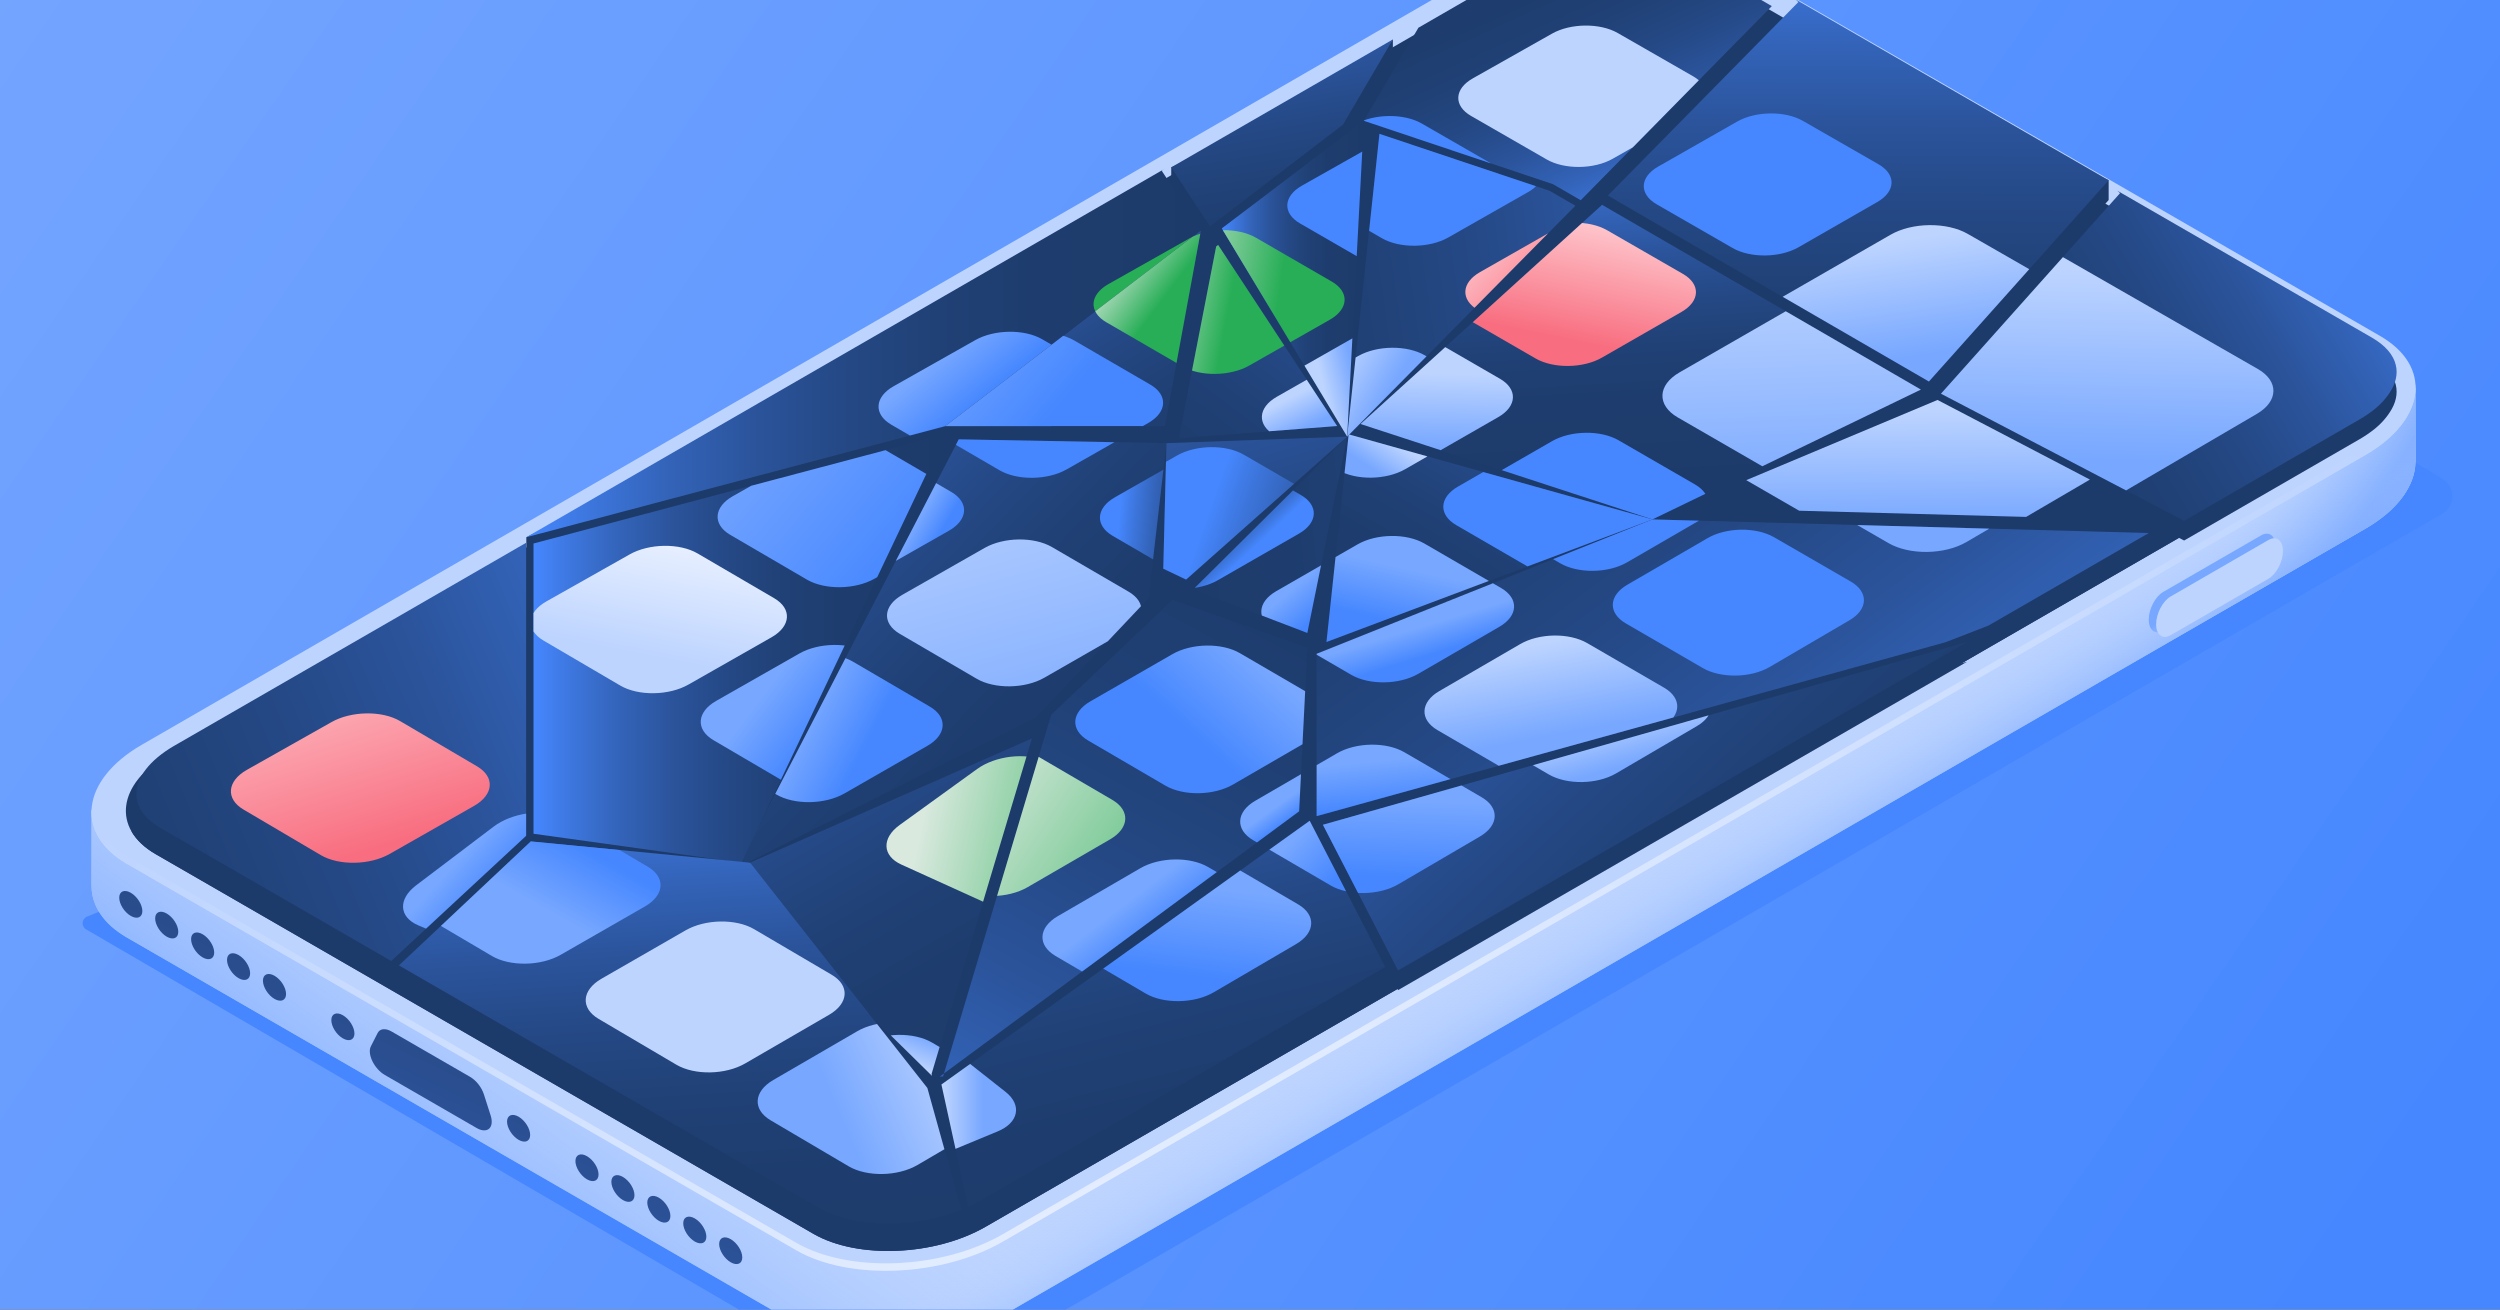<svg enable-background="new 0 0 945 495" viewBox="0 0 945 495" xmlns="http://www.w3.org/2000/svg" xmlns:xlink="http://www.w3.org/1999/xlink"><rect x="0" y="0" width="945" height="495" fill="#333333" stroke="none"/><defs><path id="SVGID_00000123400421235479760910000005098223971999339942_" d="M-.43 0H945.43V495H-.43Z"/><clipPath id="SVGID_00000159448830287443601350000008636804648906262158_"><use xlink:href="#SVGID_00000123400421235479760910000005098223971999339942_"/></clipPath><linearGradient id="lg1"><stop offset="0" stop-color="#77a7ff"/><stop offset="1" stop-color="#4687ff"/></linearGradient><linearGradient id="SVGID_00000120528938998111075150000016701862234214422442_" gradientUnits="userSpaceOnUse" x1="-27.433" x2="861.077" xlink:href="#lg1" y1="-101.16" y2="510.865"/><linearGradient id="SVGID_00000171712543198586414130000011150565854118652839_" gradientUnits="userSpaceOnUse" x1="479.097" x2="479.097" xlink:href="#lg1" y1="662.026" y2="609.834"/><linearGradient id="lg2"><stop offset="0" stop-color="#77a7ff"/><stop offset="1" stop-color="#bdd4ff"/></linearGradient><linearGradient id="SVGID_00000096756457021269733610000002749382329321041035_" gradientUnits="userSpaceOnUse" x1="357.508" x2="362.352" xlink:href="#lg2" y1="614.001" y2="598.5"/><linearGradient id="lg3"><stop offset="0" stop-color="#77a7ff"/><stop offset="1" stop-color="#bdd4ff" stop-opacity="0"/></linearGradient><linearGradient id="SVGID_00000118379959841306063610000008047366008405576381_" gradientUnits="userSpaceOnUse" x1="259.312" x2="336.814" xlink:href="#lg3" y1="544.017" y2="435.513"/><linearGradient id="SVGID_00000052808200147890597920000001172632097269638295_" gradientUnits="userSpaceOnUse" x1="739.425" x2="704.118" xlink:href="#lg3" y1="424.169" y2="400.487"/><linearGradient id="SVGID_00000027577770072108500320000010061330707444419764_" gradientUnits="userSpaceOnUse" x1="574.611" x2="548.777" xlink:href="#lg3" y1="409.536" y2="366.91"/><linearGradient id="SVGID_00000087387221470483781160000009761846503629933192_" gradientUnits="userSpaceOnUse" x1="464.536" x2="526.964" xlink:href="#lg3" y1="589.32" y2="501.922"/><linearGradient id="SVGID_00000133517461071925856410000004069737999681842828_" gradientUnits="userSpaceOnUse" x1="938.498" x2="936.345" xlink:href="#lg2" y1="226.76" y2="226.76"/><radialGradient id="SVGID_00000181065251395713985670000006595025933372362626_" cx="541.08" cy="686.322" gradientUnits="userSpaceOnUse" r="628.984"><stop offset="0" stop-color="#ffffff"/><stop offset="1" stop-color="#bdd4ff"/></radialGradient><linearGradient id="lg4"><stop offset="0" stop-color="#4687ff"/><stop offset=".099" stop-color="#3c75db"/><stop offset=".213" stop-color="#3363b8"/><stop offset=".335" stop-color="#2b549c"/><stop offset=".465" stop-color="#254986"/><stop offset=".607" stop-color="#204176"/><stop offset=".77" stop-color="#1e3c6d"/><stop offset="1" stop-color="#1d3b6a"/></linearGradient><linearGradient id="SVGID_00000147187254316723630440000012183054706256596883_" gradientUnits="userSpaceOnUse" x1="332.696" x2="335.441" xlink:href="#lg4" y1="44.127" y2="47.679"/><linearGradient id="SVGID_00000045595213656885719950000010973181364881060265_" gradientUnits="userSpaceOnUse" x1="375.988" x2="377.279" xlink:href="#lg4" y1="75.735" y2="77.834"/><linearGradient id="SVGID_00000127040109652348729770000014911008285017548980_" gradientUnits="userSpaceOnUse" x1="836.988" x2="842.558" xlink:href="#lg2" y1="221.623" y2="230.343"/><linearGradient id="SVGID_00000074404326657855487320000016993905467373919895_" gradientUnits="userSpaceOnUse" x1="844.369" x2="843.642" xlink:href="#lg2" y1="234.681" y2="232.986"/><linearGradient id="SVGID_00000058581905900607019560000012442334095459592349_" gradientUnits="userSpaceOnUse" x1="332.768" x2="341.38" xlink:href="#lg4" y1="280.557" y2="285.508"/><linearGradient id="SVGID_00000132064194280665112000000017686244856187586701_" gradientUnits="userSpaceOnUse" x1="344.516" x2="347.314" xlink:href="#lg4" y1="240.043" y2="242.841"/><linearGradient id="SVGID_00000160881540663774767750000005540367769945115811_" gradientUnits="userSpaceOnUse" x1="620.182" x2="620.182" xlink:href="#lg4" y1="106.019" y2="111.832"/><linearGradient id="SVGID_00000145060389432479188600000003474729332675060357_" gradientUnits="userSpaceOnUse" x1="388.373" x2="391.28" xlink:href="#lg4" y1="100.931" y2="106.098"/><linearGradient id="SVGID_00000097492058950924484530000017542898770612545194_" gradientUnits="userSpaceOnUse" x1="560.035" x2="560.143" xlink:href="#lg4" y1="182.438" y2="184.053"/><linearGradient id="SVGID_00000137100903920351660040000009827064253216692406_" gradientUnits="userSpaceOnUse" x1="480.148" x2="480.148" xlink:href="#lg4" y1="-28.857" y2="-22.829"/><linearGradient id="SVGID_00000022549508168600183670000011419587038328260780_" gradientUnits="userSpaceOnUse" x1="316.619" x2="326.953" xlink:href="#lg4" y1="316.286" y2="322.745"/><linearGradient id="SVGID_00000088097333408353359840000010339792891623681935_" gradientUnits="userSpaceOnUse" x1="702.433" x2="702.433" xlink:href="#lg4" y1="20.766" y2="28.516"/><linearGradient id="SVGID_00000092424945517593490140000004254679236936685471_" gradientUnits="userSpaceOnUse" x1="488.692" x2="488.692" xlink:href="#lg4" y1="-28.857" y2="-22.829"/><linearGradient id="SVGID_00000181776318781101047450000012300702852075299239_" gradientUnits="userSpaceOnUse" x1="474.478" x2="474.478" xlink:href="#lg4" y1="-28.857" y2="-22.829"/><linearGradient id="SVGID_00000165942133147363732420000003503757921552745394_" gradientUnits="userSpaceOnUse" x1="475.52" x2="475.52" xlink:href="#lg4" y1="-28.857" y2="-22.829"/><linearGradient id="SVGID_00000168116915041620300220000010325212629333877412_" gradientUnits="userSpaceOnUse" x1="208.74" x2="215.63" xlink:href="#lg4" y1="194.096" y2="199.263"/><linearGradient id="SVGID_00000000915880094193626230000010219469292535611541_" gradientUnits="userSpaceOnUse" x1="411.935" x2="414.518" xlink:href="#lg4" y1="332.446" y2="338.905"/><linearGradient id="SVGID_00000067945755118695192220000013564306657294502563_" gradientUnits="userSpaceOnUse" x1="616.709" x2="617.139" xlink:href="#lg4" y1="228.795" y2="233.531"/><linearGradient id="SVGID_00000083797983680311377440000002317288816927616139_" gradientUnits="userSpaceOnUse" x1="819.803" x2="819.803" xlink:href="#lg4" y1="73.619" y2="81.8"/><linearGradient id="SVGID_00000158020791685376647040000009745114466371248034_" gradientUnits="userSpaceOnUse" x1="321.5" x2="313.75" xlink:href="#lg4" y1="323.574" y2="334.554"/><linearGradient id="SVGID_00000027604207389831214130000003283378280818377369_" gradientUnits="userSpaceOnUse" x1="654.955" x2="654.955" xlink:href="#lg4" y1="160.594" y2="167.914"/><linearGradient id="SVGID_00000041285369270408760810000005449176156334481815_" gradientUnits="userSpaceOnUse" x1="466.112" x2="466.758" xlink:href="#lg4" y1="19.511" y2="20.372"/><linearGradient id="SVGID_00000112605100022292496460000007057233496172102814_" gradientUnits="userSpaceOnUse" x1="572.721" x2="577.888" xlink:href="#lg4" y1="-9.616" y2="1.041"/><linearGradient id="SVGID_00000177447283433743026380000013451052079020517783_" gradientUnits="userSpaceOnUse" x1="727.616" x2="727.616" xlink:href="#lg4" y1="145.578" y2="149.938"/><linearGradient id="SVGID_00000145768257527820380540000018031335575442863028_" gradientUnits="userSpaceOnUse" x1="233.033" x2="214.949" xlink:href="#lg4" y1="269.658" y2="276.332"/><linearGradient id="SVGID_00000050626101165667452850000010786226149965917323_" gradientUnits="userSpaceOnUse" x1="310.928" x2="313.296" xlink:href="#lg4" y1="122.008" y2="126.098"/><linearGradient id="SVGID_00000050623748419994419090000009614470502975427987_" gradientUnits="userSpaceOnUse" x1="504.056" x2="505.025" xlink:href="#lg4" y1="76.842" y2="77.811"/><linearGradient id="SVGID_00000146491970181172104550000012295936888177290634_" gradientUnits="userSpaceOnUse" x1="332.427" x2="522.955" xlink:href="#lg4" y1="496.113" y2="142.183"/><linearGradient id="SVGID_00000160185883170158068870000005512834212132333752_" gradientUnits="userSpaceOnUse" x1="256.791" x2="421.485" xlink:href="#lg4" y1="148.074" y2="307.601"/><linearGradient id="SVGID_00000085929087242695029740000008002795197529769600_" gradientUnits="userSpaceOnUse" x1="614.141" x2="621.891" xlink:href="#lg4" y1="51.815" y2="182.601"/><linearGradient id="SVGID_00000112612126700727497130000010110988526391498164_" gradientUnits="userSpaceOnUse" x1="367.139" x2="460.789" xlink:href="#lg4" y1="61.087" y2="214.478"/><linearGradient id="SVGID_00000173857739987042342520000000086064822490869144_" gradientUnits="userSpaceOnUse" x1="602.958" x2="524.809" xlink:href="#lg4" y1="118.799" y2="253.137"/><linearGradient id="SVGID_00000058547508813785530550000012122935052192013187_" gradientUnits="userSpaceOnUse" x1="644.847" x2="434.943" xlink:href="#lg4" y1="188.5" y2="208.521"/><linearGradient id="SVGID_00000117642318421706118120000015422094379748722076_" gradientUnits="userSpaceOnUse" x1="278.382" x2="393.344" xlink:href="#lg4" y1="211.746" y2="410.024"/><linearGradient id="SVGID_00000060716742430017104870000011890724295588492680_" gradientUnits="userSpaceOnUse" x1="702.859" x2="701.89" xlink:href="#lg4" y1="-33.205" y2="204.147"/><linearGradient id="SVGID_00000013899294782447311960000007455759980851408049_" gradientUnits="userSpaceOnUse" x1="461.844" x2="515.54" xlink:href="#lg4" y1="105.355" y2="105.355"/><linearGradient id="SVGID_00000068668012252406491760000018226307059415002546_" gradientUnits="userSpaceOnUse" x1="442.705" x2="513.104" xlink:href="#lg4" y1="79.242" y2="324.668"/><linearGradient id="SVGID_00000113351538228577641100000001528366301772094086_" gradientUnits="userSpaceOnUse" x1="535.732" x2="419.908" xlink:href="#lg4" y1="56.556" y2="210.27"/><linearGradient id="SVGID_00000049212991355181954060000001674349153083154829_" gradientUnits="userSpaceOnUse" x1="201.672" x2="357.267" xlink:href="#lg4" y1="245.132" y2="245.132"/><linearGradient id="SVGID_00000160192993064001656820000014919170381764543396_" gradientUnits="userSpaceOnUse" x1="403.643" x2="459.832" xlink:href="#lg4" y1="249.111" y2="469.995"/><linearGradient id="SVGID_00000052790689893901116800000015237275071981463168_" gradientUnits="userSpaceOnUse" x1="517.173" x2="723.847" xlink:href="#lg4" y1="176.638" y2="399.459"/><linearGradient id="SVGID_00000126294843048046128720000000661998613401339802_" gradientUnits="userSpaceOnUse" x1="915.577" x2="718.913" xlink:href="#lg4" y1="73.931" y2="191.154"/><linearGradient id="SVGID_00000052816611053147949250000013401836098513040796_" gradientUnits="userSpaceOnUse" x1="249.159" x2="262.722" xlink:href="#lg4" y1="288.961" y2="498.219"/><linearGradient id="SVGID_00000123414932611900251270000008260970781163106488_" gradientUnits="userSpaceOnUse" x1="741.935" x2="502.967" xlink:href="#lg4" y1="372.296" y2="50.013"/><linearGradient id="SVGID_00000083782414492695329080000015287453743044738489_" gradientUnits="userSpaceOnUse" x1="473.471" x2="500.167" xlink:href="#lg4" y1="-27.288" y2="131.593"/><linearGradient id="SVGID_00000158730620776697905800000006857099669501102758_" gradientUnits="userSpaceOnUse" x1="621.196" x2="566.944" xlink:href="#lg4" y1="86.714" y2="-32.447"/><linearGradient id="SVGID_00000155115198717038936210000017588373687293845415_" gradientUnits="userSpaceOnUse" x1="304.642" x2="-83.842" xlink:href="#lg4" y1="229.534" y2="391.322"/><linearGradient id="SVGID_00000043438740298445251630000008507088420964967607_" gradientUnits="userSpaceOnUse" x1="198.955" x2="453.94" xlink:href="#lg4" y1="133.42" y2="133.42"/><linearGradient id="SVGID_00000157987229488189872580000007730526040141068463_" gradientUnits="userSpaceOnUse" x1="704.044" x2="390.588" xlink:href="#lg4" y1="80.601" y2="125.811"/><clipPath id="SVGID_00000057854545910813206040000012281700174395336629_"><use xlink:href="#SVGID_00000060020253358381099290000002457416194494184320_"/></clipPath><linearGradient id="lg5"><stop offset="0" stop-color="#4687ff"/><stop offset=".999" stop-color="#77a7ff"/></linearGradient><linearGradient id="SVGID_00000070095993612242940810000017702397060536790690_" gradientUnits="userSpaceOnUse" x1="194.357" x2="180.364" xlink:href="#lg5" y1="330.049" y2="317.347"/><linearGradient id="lg6"><stop offset="0" stop-color="#f86e80"/><stop offset=".999" stop-color="#ffd4d8"/></linearGradient><linearGradient id="SVGID_00000114042179333487521490000003387752537499933622_" gradientUnits="userSpaceOnUse" x1="143.163" x2="114.745" xlink:href="#lg6" y1="320.199" y2="228.918"/><clipPath id="SVGID_00000183225441535999075670000015550768487104695200_"><use xlink:href="#SVGID_00000073697518678787008140000007319348602592796047_"/></clipPath><linearGradient id="SVGID_00000016786412615986263610000002569954969707073944_" gradientUnits="userSpaceOnUse" x1="317.812" x2="363.991" xlink:href="#lg2" y1="422.613" y2="402.915"/><linearGradient id="lg7"><stop offset="0" stop-color="#bdd4ff"/><stop offset="1" stop-color="#e7efff"/></linearGradient><linearGradient id="SVGID_00000183209223108330427030000008961691359947647404_" gradientTransform="matrix(-1 0 0 1 3170.173 0)" gradientUnits="userSpaceOnUse" x1="3151.369" x2="3324.201" xlink:href="#lg7" y1="128.721" y2="-41.744"/><linearGradient id="SVGID_00000058576754255803635480000008071996714403769485_" gradientUnits="userSpaceOnUse" x1="212.044" x2="198.697" xlink:href="#lg5" y1="315.653" y2="339.55"/><clipPath id="SVGID_00000076597543939921347180000010233028458146001837_"><use xlink:href="#SVGID_00000119821847857154197920000008362923772477044904_"/></clipPath><linearGradient id="SVGID_00000170977537654826007210000015238624967698197891_" gradientUnits="userSpaceOnUse" x1="522.477" x2="507.299" xlink:href="#lg5" y1="315.193" y2="299.692"/><linearGradient id="SVGID_00000100347554929524381110000013441538308700060856_" gradientUnits="userSpaceOnUse" x1="444.95" x2="449.148" xlink:href="#lg5" y1="368.21" y2="334.625"/><linearGradient id="SVGID_00000144332072655175353390000017437640133031198881_" gradientUnits="userSpaceOnUse" x1="371.65" x2="356.364" xlink:href="#lg2" y1="415.123" y2="415.123"/><clipPath id="SVGID_00000129892724914781702360000017283848035786216586_"><use xlink:href="#SVGID_00000015351754720518024400000011448477286944692410_"/></clipPath><linearGradient id="lg8"><stop offset="0" stop-color="#27ae56"/><stop offset=".999" stop-color="#d9e9de"/></linearGradient><linearGradient id="SVGID_00000164482134913402561090000010848232406038122374_" gradientUnits="userSpaceOnUse" x1="434.281" x2="349.027" xlink:href="#lg8" y1="325.312" y2="306.798"/><linearGradient id="SVGID_00000096060053196504026220000006795367745705337000_" gradientUnits="userSpaceOnUse" x1="348.515" x2="344.101" xlink:href="#lg2" y1="390.834" y2="402.675"/><clipPath id="SVGID_00000024720269720806066020000007558183050288072869_"><use xlink:href="#SVGID_00000181768442394124675730000001933475962002708352_"/></clipPath><linearGradient id="SVGID_00000155108659690890968620000003017304915909778338_" gradientUnits="userSpaceOnUse" x1="507.076" x2="502.878" xlink:href="#lg5" y1="295.899" y2="290.087"/><linearGradient id="SVGID_00000026137308817814271560000000988324551781162141_" gradientUnits="userSpaceOnUse" x1="440.965" x2="430.631" xlink:href="#lg5" y1="351.127" y2="337.565"/><linearGradient id="SVGID_00000102528400829426572440000001168616319732828314_" gradientUnits="userSpaceOnUse" x1="450.042" x2="475.015" xlink:href="#lg5" y1="276.867" y2="249.311"/><linearGradient id="SVGID_00000111908244804149266670000011620232639449427865_" gradientUnits="userSpaceOnUse" x1="462.81" x2="361.087" xlink:href="#lg8" y1="367.773" y2="299.958"/><clipPath id="SVGID_00000021798478806625755500000011179296255604267179_"><use xlink:href="#SVGID_00000139276604415017749040000005061609403510164901_"/></clipPath><linearGradient id="SVGID_00000085960101266752212860000012672765922306779806_" gradientUnits="userSpaceOnUse" x1="343.131" x2="278.384" xlink:href="#lg5" y1="214.409" y2="159.672"/><linearGradient id="SVGID_00000003067570924579928650000016878933885759227025_" gradientUnits="userSpaceOnUse" x1="314.086" x2="293.203" xlink:href="#lg5" y1="272.331" y2="256.4"/><linearGradient id="SVGID_00000005233448957348393570000015651724155422037896_" gradientUnits="userSpaceOnUse" x1="246.312" x2="254.493" xlink:href="#lg7" y1="248.416" y2="205.79"/><clipPath id="SVGID_00000036242074707818670220000002979879603694029237_"><use xlink:href="#SVGID_00000175321109348898937660000013409262801044453801_"/></clipPath><linearGradient id="SVGID_00000163754426268106447870000000950371320929335432_" gradientUnits="userSpaceOnUse" x1="423.396" x2="484.429" xlink:href="#lg4" y1="191.15" y2="196.64"/><linearGradient id="SVGID_00000174583302825481512990000014961027706138315187_" gradientTransform="matrix(-1 0 0 1 3170.173 0)" gradientUnits="userSpaceOnUse" x1="2979.615" x2="3152.447" xlink:href="#lg5" y1="-45.419" y2="-215.884"/><linearGradient id="SVGID_00000174575879636803170950000015911136490780028821_" gradientUnits="userSpaceOnUse" x1="401.442" x2="364.628" xlink:href="#lg2" y1="296.913" y2="163.866"/><linearGradient id="SVGID_00000064351159417333632090000000159928802112662661_" gradientUnits="userSpaceOnUse" x1="325.909" x2="304.596" xlink:href="#lg5" y1="284.469" y2="273.49"/><linearGradient id="SVGID_00000103967295415451624110000004028553327055641516_" gradientUnits="userSpaceOnUse" x1="348.91" x2="340.353" xlink:href="#lg5" y1="212.923" y2="207.918"/><clipPath id="SVGID_00000040546003633875920040000008027055452760247940_"><use xlink:href="#SVGID_00000045615894355170090300000006125825188749695670_"/></clipPath><linearGradient id="SVGID_00000101101697905192038550000001436057410350907776_" gradientTransform="matrix(-1 0 0 1 3170.173 0)" gradientUnits="userSpaceOnUse" x1="2926.12" x2="3098.953" xlink:href="#lg8" y1="-99.656" y2="-270.121"/><linearGradient id="SVGID_00000065046837688708602210000004035938639616394624_" gradientUnits="userSpaceOnUse" x1="375.431" x2="361.222" xlink:href="#lg5" y1="147.383" y2="130.16"/><clipPath id="SVGID_00000165922349861642638200000013274920349034488753_"><use xlink:href="#SVGID_00000173139696315373995530000000658988002334566573_"/></clipPath><linearGradient id="SVGID_00000051383386324799577340000016549965225085706901_" gradientUnits="userSpaceOnUse" x1="446.931" x2="425.779" xlink:href="#lg8" y1="103.747" y2="87.924"/><linearGradient id="SVGID_00000165935059505385652030000017175497402474898622_" gradientUnits="userSpaceOnUse" x1="396.894" x2="355.236" xlink:href="#lg5" y1="157.423" y2="121.901"/><clipPath id="SVGID_00000011019420297715744130000009243668909745027754_"><use xlink:href="#SVGID_00000134221839946782286210000002464950236697828480_"/></clipPath><linearGradient id="SVGID_00000164493848298973007420000017512298417124474503_" gradientUnits="userSpaceOnUse" x1="520.107" x2="514.132" xlink:href="#lg2" y1="148.34" y2="136.714"/><linearGradient id="SVGID_00000006684206240712143430000006844602203603380376_" gradientUnits="userSpaceOnUse" x1="464.926" x2="431.18" xlink:href="#lg8" y1="114.933" y2="108.636"/><clipPath id="SVGID_00000173846446217276995050000017041896537736058537_"><use xlink:href="#SVGID_00000157989256173677461470000016031511336837199536_"/></clipPath><linearGradient id="SVGID_00000000186446275766604380000001227252197577903752_" gradientUnits="userSpaceOnUse" x1="514.9" x2="502.844" xlink:href="#lg2" y1="153.401" y2="156.415"/><linearGradient id="SVGID_00000183214377884999574950000002976495506046784445_" gradientTransform="matrix(-1 0 0 1 3170.173 0)" gradientUnits="userSpaceOnUse" x1="2868.78" x2="3041.612" xlink:href="#lg4" y1="-152.258" y2="-322.723"/><linearGradient id="SVGID_00000119825350150154673120000003083885807077884328_" gradientUnits="userSpaceOnUse" x1="482.778" x2="436.922" xlink:href="#lg8" y1="117.569" y2="110.465"/><clipPath id="SVGID_00000145746366290744616790000004455122834257427087_"><use xlink:href="#SVGID_00000137094542460477144710000006196217481976822428_"/></clipPath><linearGradient id="SVGID_00000023974983481305649920000013568010578163013022_" gradientTransform="matrix(-1 0 0 1 3170.173 0)" gradientUnits="userSpaceOnUse" x1="2819.553" x2="2992.386" xlink:href="#lg7" y1="-207.703" y2="-378.168"/><linearGradient id="SVGID_00000009549870354265032670000003403542434784790717_" gradientTransform="matrix(-1 0 0 1 3170.173 0)" gradientUnits="userSpaceOnUse" x1="2878.79" x2="3051.623" xlink:href="#lg4" y1="-158.394" y2="-328.859"/><clipPath id="SVGID_00000111164871380494560390000015985307546708495788_"><use xlink:href="#SVGID_00000062170560914526260910000003672313240008603579_"/></clipPath><linearGradient id="SVGID_00000009552342110964332270000009348110461761185425_" gradientUnits="userSpaceOnUse" x1="724.915" x2="718.456" xlink:href="#lg2" y1="134.56" y2="90.642"/><linearGradient id="SVGID_00000093157783299249825180000013051859706056524725_" gradientTransform="matrix(-1 0 0 1 3170.173 0)" gradientUnits="userSpaceOnUse" x1="2799.653" x2="2972.485" xlink:href="#lg4" y1="-223.909" y2="-394.374"/><clipPath id="SVGID_00000121983948473497405970000001423932921310723200_"><use xlink:href="#SVGID_00000098187693519176999810000006092550100771965097_"/></clipPath><linearGradient id="SVGID_00000019645534584385544120000006173251574178082219_" gradientUnits="userSpaceOnUse" x1="747.191" x2="748.913" xlink:href="#lg2" y1="172.975" y2="100.639"/><clipPath id="SVGID_00000047043037013852754070000009446721082424628618_"><use xlink:href="#SVGID_00000048493055301931884530000016581539617546948780_"/></clipPath><linearGradient id="SVGID_00000083063442091713743740000012201852534102982581_" gradientUnits="userSpaceOnUse" x1="727.569" x2="727.138" xlink:href="#lg2" y1="199.457" y2="154.678"/><clipPath id="SVGID_00000120523038392139878880000001560063618102087558_"><use xlink:href="#SVGID_00000116223809205534938300000017541856890885240230_"/></clipPath><linearGradient id="SVGID_00000119100802241232649320000004021309368901598886_" gradientTransform="matrix(-1 0 0 1 3170.173 0)" gradientUnits="userSpaceOnUse" x1="2809.36" x2="2982.192" xlink:href="#lg2" y1="-220.434" y2="-390.899"/><linearGradient id="SVGID_00000047028507585800621270000010306173585283442068_" gradientTransform="matrix(-1 0 0 1 3170.173 0)" gradientUnits="userSpaceOnUse" x1="2886.133" x2="3058.966" xlink:href="#lg4" y1="-140.198" y2="-310.663"/><linearGradient id="SVGID_00000033332220641498561540000005426486084701100438_" gradientUnits="userSpaceOnUse" x1="588.074" x2="581.616" xlink:href="#lg2" y1="277.84" y2="243.286"/><linearGradient id="SVGID_00000107552556467795351190000002788503850799394445_" gradientTransform="matrix(-1 0 0 1 3170.173 0)" gradientUnits="userSpaceOnUse" x1="2888.852" x2="3061.685" xlink:href="#lg4" y1="-129.332" y2="-299.798"/><linearGradient id="SVGID_00000114768162539991546080000011951547131817042346_" gradientUnits="userSpaceOnUse" x1="530.701" x2="527.471" xlink:href="#lg5" y1="250.549" y2="239.892"/><linearGradient id="SVGID_00000131341879598806034800000017661637108262651040_" gradientUnits="userSpaceOnUse" x1="516.554" x2="514.778" xlink:href="#lg5" y1="306.137" y2="288.375"/><clipPath id="SVGID_00000018936091725614220300000000547686069974571697_"><use xlink:href="#SVGID_00000149353168800551654350000001389267442061267642_"/></clipPath><linearGradient id="SVGID_00000029729804806577460690000005466477270243658158_" gradientUnits="userSpaceOnUse" x1="605.862" x2="600.372" xlink:href="#lg2" y1="291.858" y2="272.159"/><linearGradient id="SVGID_00000051352166885469707090000014667413619980607924_" gradientUnits="userSpaceOnUse" x1="516.161" x2="517.13" xlink:href="#lg5" y1="331.095" y2="302.355"/><clipPath id="SVGID_00000168827185867531171670000013844711931800044686_"><use xlink:href="#SVGID_00000060745292139300263920000015707516889107797658_"/></clipPath><linearGradient id="SVGID_00000088820415056286605600000002221121171764715420_" gradientTransform="matrix(-1 0 0 1 3170.173 0)" gradientUnits="userSpaceOnUse" x1="2894.019" x2="3066.852" xlink:href="#lg4" y1="-126.641" y2="-297.106"/><linearGradient id="SVGID_00000036219221410888861150000006584627636981136558_" gradientUnits="userSpaceOnUse" x1="741.606" x2="738.161" xlink:href="#lg2" y1="192.093" y2="97.367"/><linearGradient id="SVGID_00000079467283463829193600000009998584925319031469_" gradientUnits="userSpaceOnUse" x1="590.558" x2="601.053" xlink:href="#lg6" y1="127.801" y2="76.294"/><linearGradient id="SVGID_00000079480414558016331620000002286957152014366087_" gradientUnits="userSpaceOnUse" x1="524.035" x2="524.681" xlink:href="#lg2" y1="168.751" y2="140.656"/><clipPath id="SVGID_00000025425907932311755620000002684208325360462732_"><use xlink:href="#SVGID_00000178172477504650682050000013208627554999731862_"/></clipPath><linearGradient id="SVGID_00000041260737025895071870000015838036762806233758_" gradientUnits="userSpaceOnUse" x1="514.557" x2="505.622" xlink:href="#lg5" y1="218.553" y2="208.112"/><linearGradient id="SVGID_00000097468477447662731780000016041135069238290865_" gradientUnits="userSpaceOnUse" x1="466.642" x2="439.947" xlink:href="#lg4" y1="214" y2="185.475"/><clipPath id="SVGID_00000141422277567814552290000011426085441935624623_"><use xlink:href="#SVGID_00000106120182270222207310000009241873087834244508_"/></clipPath><linearGradient id="SVGID_00000097471617924265454820000000484785955066573465_" gradientTransform="matrix(-1 0 0 1 3170.173 0)" gradientUnits="userSpaceOnUse" x1="2899.186" x2="3072.019" xlink:href="#lg4" y1="-126.964" y2="-297.429"/><linearGradient id="SVGID_00000072959079405006873830000009227490809340675763_" gradientUnits="userSpaceOnUse" x1="523.632" x2="528.153" xlink:href="#lg5" y1="234.251" y2="214.23"/><linearGradient id="SVGID_00000095321045185303973020000014547498161775947392_" gradientUnits="userSpaceOnUse" x1="508.188" x2="515.723" xlink:href="#lg2" y1="170.181" y2="158.986"/><clipPath id="SVGID_00000086692489594913123060000016810472022429821862_"><use xlink:href="#SVGID_00000140737026110892402080000008507920692783403415_"/></clipPath><linearGradient id="SVGID_00000026147865221159151170000002075008544834349188_" gradientTransform="matrix(-1 0 0 1 3170.173 0)" gradientUnits="userSpaceOnUse" x1="2866.519" x2="3039.352" xlink:href="#lg4" y1="-163.238" y2="-333.703"/><linearGradient id="SVGID_00000123424792270488159860000001194184813339093906_" gradientUnits="userSpaceOnUse" x1="520.652" x2="500.63" xlink:href="#lg2" y1="156.325" y2="144.699"/><linearGradient id="SVGID_00000149339592666460655680000005474230350460468632_" gradientUnits="userSpaceOnUse" x1="599.097" x2="565.19" xlink:href="#lg6" y1="107.656" y2="73.587"/><clipPath id="SVGID_00000054255537324364966960000009988195061111564471_"><use xlink:href="#SVGID_00000044874541333866592100000005774903131988628900_"/></clipPath><linearGradient id="SVGID_00000014596566909407809750000013475440355034198151_" gradientUnits="userSpaceOnUse" x1="455.684" x2="577.429" xlink:href="#lg4" y1="196.358" y2="238.985"/><linearGradient id="lg9"><stop offset="0" stop-color="#305eb2"/><stop offset="1" stop-color="#233b67"/></linearGradient><linearGradient id="SVGID_00000063603727421374749980000000694255876392625295_" gradientUnits="userSpaceOnUse" x1="133.411" x2="202.518" xlink:href="#lg9" y1="473.084" y2="326.475"/><linearGradient id="SVGID_00000183230013020105588930000016918505128003884724_" gradientUnits="userSpaceOnUse" x1="250.131" x2="319.238" xlink:href="#lg9" y1="528.102" y2="381.493"/><linearGradient id="SVGID_00000178200312255571867450000012330011950027454868_" gradientUnits="userSpaceOnUse" x1="235.995" x2="305.102" xlink:href="#lg9" y1="521.439" y2="374.829"/><linearGradient id="SVGID_00000120555313207276700420000011349687601513323707_" gradientUnits="userSpaceOnUse" x1="221.859" x2="290.966" xlink:href="#lg9" y1="514.776" y2="368.166"/><linearGradient id="SVGID_00000030488067639096458390000017717369676718678713_" gradientUnits="userSpaceOnUse" x1="207.722" x2="276.829" xlink:href="#lg9" y1="508.112" y2="361.502"/><linearGradient id="SVGID_00000060721965395222739790000013034492976038764958_" gradientUnits="userSpaceOnUse" x1="193.586" x2="262.693" xlink:href="#lg9" y1="501.449" y2="354.839"/><linearGradient id="SVGID_00000170975218871998556890000017467100814757728177_" gradientUnits="userSpaceOnUse" x1="166.678" x2="235.785" xlink:href="#lg9" y1="488.765" y2="342.156"/><linearGradient id="SVGID_00000140704199417523052650000011785774993767085206_" gradientUnits="userSpaceOnUse" x1="14.086" x2="83.193" xlink:href="#lg9" y1="416.839" y2="270.229"/><linearGradient id="SVGID_00000145060586370546071780000013887755687979540623_" gradientUnits="userSpaceOnUse" x1="28.222" x2="97.329" xlink:href="#lg9" y1="423.502" y2="276.892"/><linearGradient id="SVGID_00000091716877330914585800000002848922895868054406_" gradientUnits="userSpaceOnUse" x1="42.359" x2="111.466" xlink:href="#lg9" y1="430.165" y2="283.556"/><linearGradient id="SVGID_00000130639086421124800060000012693018572819116692_" gradientUnits="userSpaceOnUse" x1="56.495" x2="125.602" xlink:href="#lg9" y1="436.829" y2="290.219"/><linearGradient id="SVGID_00000139268294643788009090000018100402468951759774_" gradientUnits="userSpaceOnUse" x1="70.631" x2="139.738" xlink:href="#lg9" y1="443.492" y2="296.882"/><linearGradient id="SVGID_00000029042087711330819700000016407575504013785998_" gradientUnits="userSpaceOnUse" x1="97.54" x2="166.646" xlink:href="#lg9" y1="456.176" y2="309.566"/><path id="SVGID_00000060020253358381099290000002457416194494184320_" d="M198.87 315.92V205.17l-50.51 29.16-82.88 47.79c-8.79 5.2-13.92 11.67-13.92 18.03 0 4.87 3.21 9.37 9.24 12.89l23.35 13.41 63.73 36.79L198.87 315.92z"/><path id="SVGID_00000073697518678787008140000007319348602592796047_" d="M350.54 411.26l-67.01-85.17-82.88-8.03-49.86 46.86 106.81 61.66 51.83 29.89c6.61 3.85 16.04 6.03 26.3 6.03 9.69 0 19.36-1.88 27.63-5.21L350.54 411.26z"/><path id="SVGID_00000119821847857154197920000008362923772477044904_" d="M495.06 310.25l-139.2 99.69 10.11 46.21c1.61-.74 3.18-1.52 4.65-2.37l78.32-45.22 74.63-43.06L495.06 310.25z"/><path id="SVGID_00000015351754720518024400000011448477286944692410_" d="M390.06 279.14 274.41 330.11 352.29 406.68 352.13 405.97 352.23 405.62Z"/><path id="SVGID_00000181768442394124675730000001933475962002708352_" d="M491.07 306.68 494.17 244.92 443.2 226.76 397.37 270.2 356.48 406.91 355.21 406.96Z"/><path id="SVGID_00000139276604415017749040000005061609403510164901_" d="M357.27 164.18 201.67 205.44 201.67 315.16 280.26 326.09Z"/><path id="SVGID_00000175321109348898937660000013409262801044453801_" d="M278.55 328.06 391.6 271.11 434.17 226.1 440.92 167.51 362.41 166.08Z"/><path id="SVGID_00000045615894355170090300000006125825188749695670_" d="M357.27 161.09 453.94 87.08 439.12 64.53 440.29 63.77 302.71 143.16 287.38 152.01 198.95 203.07Z"/><path id="SVGID_00000173139696315373995530000000658988002334566573_" d="M440.33 161.04 453.94 87.08 357.27 161.09Z"/><path id="SVGID_00000134221839946782286210000002464950236697828480_" d="M459.72 93.15 445.6 165.65 505.44 161.04 460.45 92.59Z"/><path id="SVGID_00000157989256173677461470000016031511336837199536_" d="M515.54 45.66 461.84 86.33 509.23 165.05Z"/><path id="SVGID_00000137094542460477144710000006196217481976822428_" d="M515.54 45.66l71.51 23.97 10.46 6.06 72.23-73.38-31.42-18.16c-2.12-1.22-4.43-2.25-6.99-3.01-5.64-1.92-12.25-2.89-19.37-2.89-12.7 0-25.47 3.08-34.96 8.66l-40.84 23.57L515.54 45.66z"/><path id="SVGID_00000062170560914526260910000003672313240008603579_" d="M679.77.79 607.79 73.92 729.13 144.22 797.07 68.14 774 54.83 735.58 32.63 678.77-.19Z"/><path id="SVGID_00000098187693519176999810000006092550100771965097_" d="M905.61 137.98c-.9-3.85-3.98-7.44-8.98-10.33l-96.29-55.57 1.04.93-67.7 75.81 91.92 48.02 66.41-38.35c4.17-2.44 7.44-5.07 9.69-7.89.58-.77 1.15-1.41 1.6-2.18C905.61 144.98 906.44 141.38 905.61 137.98z"/><path id="SVGID_00000048493055301931884530000016581539617546948780_" d="M732.38 151.18 635.43 191.84 819.8 196.86Z"/><path id="SVGID_00000116223809205534938300000017541856890885240230_" d="M624.61 196.34 497.69 247.13 497.69 308.49 735.41 242.76 751.61 236.48 812.22 201.49Z"/><path id="SVGID_00000149353168800551654350000001389267442061267642_" d="M500.06 311.77 528.46 366.8 569.37 343.2 593.68 329.15 743.52 242.68Z"/><path id="SVGID_00000060745292139300263920000015707516889107797658_" d="M726.1 147.26 605.59 77.43 514.27 160.27 624.61 196.34Z"/><path id="SVGID_00000178172477504650682050000013208627554999731862_" d="M509.23 165.05 451.06 222.76 494.17 239.26Z"/><path id="SVGID_00000106120182270222207310000009241873087834244508_" d="M509.8 164.18 501.4 242.68 624.61 196.34Z"/><path id="SVGID_00000140737026110892402080000008507920692783403415_" d="M585.76 72.13 521.43 50.59 509.23 165.05 595.48 77.76Z"/><path id="SVGID_00000044874541333866592100000005774903131988628900_" d="M439.72 214.97 448.35 219.08 509.23 165.05 440.92 167.51Z"/></defs><path clip-path="url(#SVGID_00000159448830287443601350000008636804648906262158_)" d="M-.43-8.59H945.43V495H-.43Z" fill="url(#SVGID_00000120528938998111075150000016701862234214422442_)"/><path clip-path="url(#SVGID_00000159448830287443601350000008636804648906262158_)" d="M37.43 344.64l-4.52 1.83c-2.08.84-2.29 3.71-.35 4.84L279.27 495h123.61l520.28-300.8c5.04-2.91 5.11-10.15.14-13.17l-10.27-6.24L37.43 344.64z" fill="url(#SVGID_00000171712543198586414130000011150565854118652839_)"/><g clip-path="url(#SVGID_00000159448830287443601350000008636804648906262158_)"><path d="M913.09 146.57l-15.95 6.8L646.65 8.75c-19.9-11.49-54.99-10.04-77.98 3.23L53.59 309.36c-1.01.58-1.93 1.2-2.86 1.81l-16.16-4.74v28.78l.03.02c.15 7.2 4.54 14.05 13.4 19.16l253.01 146.08c19.9 11.49 54.99 10.04 77.98-3.23l515.08-297.38c12.38-7.14 18.76-16.31 18.96-25.05l.06 0L913.09 146.57z" fill="url(#SVGID_00000096756457021269733610000002749382329321041035_)"/><path d="M913.09 146.57l-15.95 6.8L646.65 8.75c-19.9-11.49-54.99-10.04-77.98 3.23L53.59 309.36c-1.01.58-1.93 1.2-2.86 1.81l-16.16-4.74v28.78l.03.02c.15 7.2 4.54 14.05 13.4 19.16l253.01 146.08c19.9 11.49 54.99 10.04 77.98-3.23l515.08-297.38c12.38-7.14 18.76-16.31 18.96-25.05l.06 0L913.09 146.57z" fill="url(#SVGID_00000118379959841306063610000008047366008405576381_)"/><path d="M913.09 146.57l-15.95 6.8L646.65 8.75c-19.9-11.49-54.99-10.04-77.98 3.23L53.59 309.36c-1.01.58-1.93 1.2-2.86 1.81l-16.16-4.74v28.78l.03.02c.15 7.2 4.54 14.05 13.4 19.16l253.01 146.08c19.9 11.49 54.99 10.04 77.98-3.23l515.08-297.38c12.38-7.14 18.76-16.31 18.96-25.05l.06 0L913.09 146.57z" fill="url(#SVGID_00000052808200147890597920000001172632097269638295_)"/><path d="M913.09 146.57l-15.95 6.8L646.65 8.75c-19.9-11.49-54.99-10.04-77.98 3.23L53.59 309.36c-1.01.58-1.93 1.2-2.86 1.81l-16.16-4.74v28.78l.03.02c.15 7.2 4.54 14.05 13.4 19.16l253.01 146.08c19.9 11.49 54.99 10.04 77.98-3.23l515.08-297.38c12.38-7.14 18.76-16.31 18.96-25.05l.06 0L913.09 146.57z" fill="url(#SVGID_00000027577770072108500320000010061330707444419764_)"/><path d="M378.99 497.22 894.07 199.84" fill="url(#SVGID_00000087387221470483781160000009761846503629933192_)"/><path d="M301.01 472.62 48 326.54c-19.9-11.49-17.38-31.75 5.6-45.02L568.68-15.86c22.98-13.27 58.07-14.72 77.98-3.23l253.01 146.08c19.9 11.49 17.38 31.75-5.6 45.02L378.98 469.38C356 482.65 320.91 484.11 301.01 472.62z" fill="url(#SVGID_00000133517461071925856410000004069737999681842828_)"/><path d="M894.07 169.17 378.99 466.56c-22.98 13.27-58.07 14.73-77.98 3.23L48 323.71c-8.41-4.86-12.77-11.29-13.32-18.09-.58 7.83 3.75 15.39 13.32 20.91l253.01 146.08c19.9 11.49 54.99 10.04 77.98-3.23L894.07 172c13.27-7.66 19.67-17.65 18.92-26.94C912.36 153.52 906 162.28 894.07 169.17z" fill="url(#SVGID_00000181065251395713985670000006595025933372362626_)"/><path d="M896.85 157.06c-2.62 4.07-6.88 7.92-12.67 11.31l-125.43 72.4-159.59 92.13L372.65 463.66c-19.23 11.13-48.55 12.35-65.2 2.71L76.22 332.89 58.8 322.85c-16.65-9.64-14.52-26.56 4.71-37.69l76.88-44.39 145.02-83.71L484.14 42.31 575-10.14c19.23-11.13 48.6-12.31 65.25-2.72l95.52 55.16 153.07 88.37C900.47 137.42 902.96 147.69 896.85 157.06z" fill="url(#SVGID_00000147187254316723630440000012183054706256596883_)"/><path d="M888.84 146.59 735.76 58.22 640.24 3.06C623.59-6.53 594.23-5.36 575 5.78l-90.86 52.44L285.41 172.97l-145.02 83.71-76.88 44.39c-6.72 3.89-11.3 8.49-13.77 13.24 1.83 3.17 4.84 6.09 9.07 8.54l17.42 10.04 231.22 133.48c16.65 9.64 45.97 8.42 65.2-2.71l226.51-130.77 159.59-92.13 125.43-72.4c5.79-3.39 10.05-7.24 12.67-11.31.4-.62.77-1.24 1.09-1.87C896.11 151.99 893.09 149.05 888.84 146.59z" fill="url(#SVGID_00000045595213656885719950000010973181364881060265_)"/><path d="M769.48 92.06l-62.33-35.99c-1.14-.66-.99-1.81.32-2.57l0 0c1.31-.76 3.32-.84 4.45-.18l62.33 35.99c1.14.66.99 1.81-.32 2.57l0 0C772.62 92.63 770.61 92.71 769.48 92.06z" fill="#2a2a2c"/><path d="M706.67 55.62c.18-.25.43-.5.8-.71 1.31-.76 3.32-.84 4.45-.18l62.33 35.99c.22.13.36.29.48.45.47-.66.34-1.39-.48-1.86l-62.33-35.99c-1.14-.66-3.14-.57-4.45.18C706.41 54.11 706.15 54.96 706.67 55.62z" fill="#44404c"/><path d="M683.85 39.87c-3.73 2.16-9.81 2.15-13.56-.02-3.76-2.17-3.78-5.67-.04-7.83 3.73-2.16 9.81-2.14 13.56.02C687.57 34.2 687.59 37.71 683.85 39.87z" fill="#3a3f47"/><path d="M681.35 38.42c-2.36 1.36-6.2 1.36-8.57-.02-2.37-1.37-2.39-3.59-.03-4.95 2.36-1.36 6.2-1.36 8.57.01C683.7 34.84 683.71 37.06 681.35 38.42z" fill="#516f83"/><path d="M700.46 49.46c-2.64 1.52-6.93 1.51-9.58-.02-2.65-1.53-2.67-4.01-.03-5.53 2.64-1.52 6.93-1.51 9.58.02C703.09 45.46 703.1 47.93 700.46 49.46z" fill="#2a2a2c"/><path d="M854.68 217.02l-36.97 21.35c-3.02 1.74-5.48-.12-5.48-4.15l0 0c0-4.02 2.47-8.74 5.48-10.48l36.97-21.35c3.02-1.74 5.49.12 5.49 4.15l0 0C860.16 210.56 857.7 215.28 854.68 217.02z" fill="url(#SVGID_00000127040109652348729770000014911008285017548980_)"/><path d="M857.47 218.76 820.5 240.1c-3.02 1.74-5.48-.12-5.48-4.15l0 0c0-4.02 2.47-8.74 5.48-10.48l36.97-21.35c3.02-1.74 5.49.12 5.49 4.15l0 0C862.96 212.3 860.49 217.01 857.47 218.76z" fill="url(#SVGID_00000074404326657855487320000016993905467373919895_)"/><path d="M491.07 314.15 494.17 252.39 443.2 234.23 397.37 277.67 356.48 406.91 356.48 414.38 355.21 414.43Z" fill="url(#SVGID_00000058581905900607019560000012442334095459592349_)"/><path d="M278.55 335.54 391.6 278.58 434.17 233.58 440.92 174.99 362.41 173.55Z" fill="url(#SVGID_00000132064194280665112000000017686244856187586701_)"/><path d="M726.1 154.73 726.1 147.26 605.59 84.9 514.27 167.74 624.61 203.81Z" fill="url(#SVGID_00000160881540663774767750000005540367769945115811_)"/><path d="M440.33 168.52 453.94 94.56 357.27 168.57Z" fill="url(#SVGID_00000145060389432479188600000003474729332675060357_)"/><path d="M509.8 171.65 501.4 242.68 501.4 250.16 624.61 203.81Z" fill="url(#SVGID_00000097492058950924484530000017542898770612545194_)"/><path d="M509.23 172.52 451.06 222.76 451.06 230.23 494.17 246.74Z" fill="url(#SVGID_00000137100903920351660040000009827064253216692406_)"/><path d="M390.06 286.62 274.41 337.58 352.29 414.15 352.13 413.44 352.23 413.1Z" fill="url(#SVGID_00000022549508168600183670000011419587038328260780_)"/><path d="M679.77 8.26 607.79 81.39 729.13 151.7 797.07 75.61 797.07 68.14 735.58 40.1 678.77 7.28Z" fill="url(#SVGID_00000088097333408353359840000010339792891623681935_)"/><path d="M515.54 53.14 461.84 86.33 461.84 93.8 509.23 172.52Z" fill="url(#SVGID_00000092424945517593490140000004254679236936685471_)"/><path d="M439.72 222.45 448.35 226.55 509.23 172.52 440.92 174.99Z" fill="url(#SVGID_00000181776318781101047450000012300702852075299239_)"/><path d="M459.72 100.63 445.6 173.12 505.44 168.52 460.45 100.06Z" fill="url(#SVGID_00000165942133147363732420000003503757921552745394_)"/><path d="M357.27 171.65 201.67 212.91 201.67 322.63 280.26 333.56Z" fill="url(#SVGID_00000168116915041620300220000010325212629333877412_)"/><path d="M523.58 365.5l-167.72 44.44v7.47l10.11 46.21c1.61-.74 3.18-1.52 4.65-2.37l78.32-45.22 74.63-43.06V365.5z" fill="url(#SVGID_00000000915880094193626230000010219469292535611541_)"/><path d="M500.06 319.25 528.46 374.27 569.37 350.67 593.68 336.62 743.52 250.16 500.06 311.77Z" fill="url(#SVGID_00000067945755118695192220000013564306657294502563_)"/><path d="M905.61 145.46c-.9-3.85-3.98-7.44-8.98-10.33l-96.29-55.57 1.04.93-67.7 75.81 91.92 48.02 66.41-38.35c4.17-2.44 7.44-5.07 9.69-7.89.58-.77 1.15-1.41 1.6-2.18C905.61 152.45 906.44 148.86 905.61 145.46z" fill="url(#SVGID_00000083797983680311377440000002317288816927616139_)"/><path d="M350.54 418.73l-67.01-85.17-132.74 31.36v7.47l106.81 61.66 51.83 29.89c6.61 3.85 16.04 6.03 26.3 6.03 9.69 0 19.36-1.88 27.63-5.21L350.54 418.73z" fill="url(#SVGID_00000158020791685376647040000009745114466371248034_)"/><path d="M624.61 203.81 497.69 254.6 497.69 315.97 735.41 250.24 751.61 243.96 812.22 208.96 812.22 201.49Z" fill="url(#SVGID_00000027604207389831214130000003283378280818377369_)"/><path d="M457.4 93.03 507.66 54.55 526.51 22.38 526.51 14.9 513.7 29.77 442.73 63.25 442.73 70.72Z" fill="url(#SVGID_00000041285369270408760810000005449176156334481815_)"/><path d="M515.54 53.14l71.51 23.97 10.46 6.06 72.23-73.38L638.31-8.37c-2.12-1.22-4.43-2.25-6.99-3.01-5.64-1.92-12.25-2.89-19.37-2.89-12.7 0-25.47 3.08-34.96 8.66l-40.84 23.57-20.61 27.7V53.14z" fill="url(#SVGID_00000112605100022292496460000007057233496172102814_)"/><path d="M732.38 158.65 635.43 199.31 819.8 204.33 819.8 196.86Z" fill="url(#SVGID_00000177447283433743026380000013451052079020517783_)"/><path d="M198.87 323.39V212.64l-50.51 29.16-82.88 47.79c-8.79 5.2-13.92 11.67-13.92 18.03 0 4.87 3.21 9.37 9.24 12.89l23.35 13.41 63.73 36.79L198.87 323.39z" fill="url(#SVGID_00000145768257527820380540000018031335575442863028_)"/><path d="M357.27 168.57 453.94 94.56 453.94 87.08 440.29 71.24 302.71 150.63 198.95 203.07 198.95 210.55Z" fill="url(#SVGID_00000050626101165667452850000010786226149965917323_)"/><path d="M585.76 79.61 521.43 58.07 509.23 172.52 595.48 85.23 595.48 77.76Z" fill="url(#SVGID_00000050623748419994419090000009614470502975427987_)"/><path d="M491.07 306.68 494.17 244.92 443.2 226.76 397.37 270.2 356.48 406.91 355.21 406.96Z" fill="url(#SVGID_00000146491970181172104550000012295936888177290634_)"/><path d="M278.55 328.06 391.6 271.11 434.17 226.1 440.92 167.51 362.41 166.08Z" fill="url(#SVGID_00000160185883170158068870000005512834212132333752_)"/><path d="M726.1 147.26 605.59 77.43 514.27 160.27 624.61 196.34Z" fill="url(#SVGID_00000085929087242695029740000008002795197529769600_)"/><path d="M440.33 161.04 453.94 87.08 357.27 161.09Z" fill="url(#SVGID_00000112612126700727497130000010110988526391498164_)"/><path d="M509.8 164.18 501.4 242.68 624.61 196.34Z" fill="url(#SVGID_00000173857739987042342520000000086064822490869144_)"/><path d="M509.23 165.05 451.06 222.76 494.17 239.26Z" fill="url(#SVGID_00000058547508813785530550000012122935052192013187_)"/><path d="M390.06 279.14 274.41 330.11 352.29 406.68 352.13 405.97 352.23 405.62Z" fill="url(#SVGID_00000117642318421706118120000015422094379748722076_)"/><path d="M679.77.79 607.79 73.92 729.13 144.22 797.07 68.14 774 54.83 735.58 32.63 678.77-.19Z" fill="url(#SVGID_00000060716742430017104870000011890724295588492680_)"/><path d="M515.54 45.66 461.84 86.33 509.23 165.05Z" fill="url(#SVGID_00000013899294782447311960000007455759980851408049_)"/><path d="M439.72 214.97 448.35 219.08 509.23 165.05 440.92 167.51Z" fill="url(#SVGID_00000068668012252406491760000018226307059415002546_)"/><path d="M459.72 93.15 445.6 165.65 505.44 161.04 460.45 92.59Z" fill="url(#SVGID_00000113351538228577641100000001528366301772094086_)"/><path d="M357.27 164.18 201.67 205.44 201.67 315.16 280.26 326.09Z" fill="url(#SVGID_00000049212991355181954060000001674349153083154829_)"/><path d="M495.06 310.25l-139.2 99.69 10.11 46.21c1.61-.74 3.18-1.52 4.65-2.37l78.32-45.22 74.63-43.06L495.06 310.25z" fill="url(#SVGID_00000160192993064001656820000014919170381764543396_)"/><path d="M500.06 311.77 528.46 366.8 569.37 343.2 593.68 329.15 743.52 242.68Z" fill="url(#SVGID_00000052790689893901116800000015237275071981463168_)"/><path d="M905.61 137.98c-.9-3.85-3.98-7.44-8.98-10.33l-96.29-55.57 1.04.93-67.7 75.81 91.92 48.02 66.41-38.35c4.17-2.44 7.44-5.07 9.69-7.89.58-.77 1.15-1.41 1.6-2.18C905.61 144.98 906.44 141.38 905.61 137.98z" fill="url(#SVGID_00000126294843048046128720000000661998613401339802_)"/><path d="M350.54 411.26l-67.01-85.17-82.88-8.03-49.86 46.86 106.81 61.66 51.83 29.89c6.61 3.85 16.04 6.03 26.3 6.03 9.69 0 19.36-1.88 27.63-5.21L350.54 411.26z" fill="url(#SVGID_00000052816611053147949250000013401836098513040796_)"/><path d="M624.61 196.34 497.69 247.13 497.69 308.49 735.41 242.76 751.61 236.48 812.22 201.49Z" fill="url(#SVGID_00000123414932611900251270000008260970781163106488_)"/><path d="M457.4 85.56 507.66 47.08 526.51 14.9 513.7 22.3 487.46 37.44 442.73 63.25Z" fill="url(#SVGID_00000083782414492695329080000015287453743044738489_)"/><path d="M515.54 45.66l71.51 23.97 10.46 6.06 72.23-73.38-31.42-18.16c-2.12-1.22-4.43-2.25-6.99-3.01-5.64-1.92-12.25-2.89-19.37-2.89-12.7 0-25.47 3.08-34.96 8.66l-40.84 23.57L515.54 45.66z" fill="url(#SVGID_00000158730620776697905800000006857099669501102758_)"/><path d="M198.87 315.92V205.17l-50.51 29.16-82.88 47.79c-8.79 5.2-13.92 11.67-13.92 18.03 0 4.87 3.21 9.37 9.24 12.89l23.35 13.41 63.73 36.79L198.87 315.92z" fill="url(#SVGID_00000155115198717038936210000017588373687293845415_)"/><path d="M357.27 161.09 453.94 87.08 439.12 64.53 440.29 63.77 302.71 143.16 287.38 152.01 198.95 203.07Z" fill="url(#SVGID_00000043438740298445251630000008507088420964967607_)"/><path d="M357.27 161.09 453.94 87.08 439.12 64.53 440.29 63.77 302.71 143.16 287.38 152.01 198.95 203.07Z" fill="url(#SVGID_00000043438740298445251630000008507088420964967607_)"/><path d="M585.76 72.13 521.43 50.59 509.23 165.05 595.48 77.76Z" fill="url(#SVGID_00000157987229488189872580000007730526040141068463_)"/><g clip-path="url(#SVGID_00000057854545910813206040000012281700174395336629_)"><path d="M158.09 349.77l31.28 13.3c7.35 3.13 18.88 1.41 25.75-3.83l29.18-22.26c6.83-5.21 6.42-11.95-.91-15.05l-31.19-13.22c-7.31-3.1-18.79-1.41-25.64 3.78l-29.27 22.17C150.4 339.88 150.76 346.65 158.09 349.77z" fill="url(#SVGID_00000070095993612242940810000017702397060536790690_)"/><path d="M92.06 306.02l29.18 17.2c6.85 4.04 18.51 3.85 26.02-.42l31.92-18.16c7.47-4.25 7.98-10.95 1.14-14.97l-29.1-17.11c-6.82-4.01-18.42-3.84-25.91.39l-32 18.06C85.79 295.27 85.22 301.99 92.06 306.02z" fill="url(#SVGID_00000114042179333487521490000003387752537499933622_)"/></g><g clip-path="url(#SVGID_00000183225441535999075670000015550768487104695200_)"><path d="M291.3 423.48l29.49 17.38c6.93 4.08 18.59 3.86 26.03-.5l31.64-18.52c7.41-4.33 7.8-11.14.89-15.2l-29.41-17.28c-6.9-4.05-18.5-3.85-25.92.46l-31.72 18.42C284.84 412.58 284.39 419.4 291.3 423.48z" fill="url(#SVGID_00000016786412615986263610000002569954969707073944_)"/><path d="M226.26 385.13l29.39 17.32c6.9 4.07 18.56 3.86 26.03-.47l31.73-18.4c7.43-4.31 7.86-11.08.97-15.12l-29.31-17.23c-6.87-4.04-18.47-3.84-25.92.44l-31.81 18.3C219.86 374.29 219.37 381.07 226.26 385.13z" fill="url(#SVGID_00000183209223108330427030000008961691359947647404_)"/><path d="M156.65 344.1l29.28 17.26c6.88 4.05 18.53 3.85 26.02-.45l31.83-18.27c7.45-4.28 7.92-11.01 1.06-15.04l-29.2-17.16c-6.85-4.02-18.44-3.84-25.91.41l-31.91 18.18C150.31 333.3 149.78 340.05 156.65 344.1z" fill="url(#SVGID_00000058576754255803635480000008071996714403769485_)"/></g><g clip-path="url(#SVGID_00000076597543939921347180000010233028458146001837_)"><path d="M473.71 317.61l29.25 17.08c6.87 4.01 18.33 3.82 25.59-.43l30.84-18.05c7.22-4.22 7.51-10.88.65-14.87l-29.17-16.98c-6.84-3.98-18.24-3.81-25.48.39l-30.92 17.95C467.2 306.93 466.85 313.6 473.71 317.61z" fill="url(#SVGID_00000170977537654826007210000015238624967698197891_)"/><path d="M403.7 358.33l29.34 17.2c6.89 4.04 18.43 3.83 25.76-.45l31.15-18.23c7.29-4.27 7.62-10.98.75-15l-29.26-17.1c-6.86-4.01-18.34-3.82-25.65.42l-31.22 18.13C397.21 347.57 396.82 354.3 403.7 358.33z" fill="url(#SVGID_00000100347554929524381110000013441538308700060856_)"/><path d="M290.57 417.39l26.84 21.24c6.31 4.99 17.89 6.36 25.86 3.06l33.87-14.03c7.93-3.28 9.25-9.97 2.96-14.93l-26.78-21.13c-6.28-4.96-17.8-6.33-25.74-3.07l-33.94 13.92C285.66 405.72 284.28 412.41 290.57 417.39z" fill="url(#SVGID_00000144332072655175353390000017437640133031198881_)"/></g><path clip-path="url(#SVGID_00000129892724914781702360000017283848035786216586_)" d="M340.7 326.8l30.86 14.02c7.25 3.29 18.7 1.91 25.57-3.09l29.2-21.25c6.83-4.97 6.51-11.65-.72-14.93l-30.77-13.93c-7.22-3.27-18.61-1.9-25.47 3.05l-29.28 21.16C333.19 316.8 333.46 323.51 340.7 326.8z" fill="url(#SVGID_00000164482134913402561090000010848232406038122374_)"/><path clip-path="url(#SVGID_00000129892724914781702360000017283848035786216586_)" d="M293.67 428.21l29.49 17.38c6.93 4.08 18.59 3.86 26.03-.5l31.64-18.52c7.41-4.33 7.8-11.14.89-15.2l-29.41-17.28c-6.9-4.05-18.5-3.85-25.92.46l-31.72 18.42C287.21 417.32 286.76 424.14 293.67 428.21z" fill="url(#SVGID_00000096060053196504026220000006795367745705337000_)"/><g clip-path="url(#SVGID_00000024720269720806066020000007558183050288072869_)"><path d="M473.71 317.61l29.25 17.08c6.87 4.01 18.33 3.82 25.59-.43l30.84-18.05c7.22-4.22 7.51-10.88.65-14.87l-29.17-16.98c-6.84-3.98-18.24-3.81-25.48.39l-30.92 17.95C467.2 306.93 466.85 313.6 473.71 317.61z" fill="url(#SVGID_00000155108659690890968620000003017304915909778338_)"/><path d="M398.97 361.34l29.34 17.2c6.89 4.04 18.43 3.83 25.76-.45l31.15-18.23c7.29-4.27 7.62-10.98.75-15l-29.26-17.1c-6.86-4.01-18.34-3.82-25.65.42l-31.22 18.13C392.47 350.58 392.09 357.31 398.97 361.34z" fill="url(#SVGID_00000026137308817814271560000000988324551781162141_)"/><path d="M411.34 279.93l29.15 17.02c6.85 4 18.31 3.82 25.59-.4l30.93-17.93c7.24-4.2 7.56-10.82.73-14.8l-29.07-16.93c-6.82-3.97-18.22-3.8-25.48.37l-31.01 17.84C404.89 269.3 404.51 275.94 411.34 279.93z" fill="url(#SVGID_00000102528400829426572440000001168616319732828314_)"/><path d="M333.38 318.67l29.24 17.14c6.87 4.03 18.4 3.83 25.76-.43l31.24-18.11c7.31-4.24 7.68-10.92.83-14.92l-29.17-17.04c-6.84-4-18.32-3.82-25.65.4l-31.31 18.02C326.95 307.96 326.53 314.66 333.38 318.67z" fill="url(#SVGID_00000111908244804149266670000011620232639449427865_)"/></g><g clip-path="url(#SVGID_00000021798478806625755500000011179296255604267179_)"><path d="M276.06 202.19l28.95 16.9c6.8 3.97 18.26 3.81 25.58-.35l31.12-17.7c7.28-4.14 7.68-10.7.9-14.65l-28.87-16.81c-6.77-3.94-18.17-3.8-25.47.32l-31.19 17.61C269.73 191.65 269.27 198.23 276.06 202.19z" fill="url(#SVGID_00000085960101266752212860000012672765922306779806_)"/><path d="M269.71 279.8l29.13 17.08c6.84 4.01 18.38 3.83 25.75-.4l31.34-17.99c7.33-4.21 7.74-10.86.91-14.84l-29.06-16.98c-6.81-3.98-18.29-3.82-25.64.37l-31.41 17.89C263.34 269.13 262.88 275.79 269.71 279.8z" fill="url(#SVGID_00000003067570924579928650000016878933885759227025_)"/><path d="M205.44 242.13l29.04 17.02c6.82 4 18.35 3.83 25.75-.38l31.42-17.88c7.35-4.18 7.79-10.8.99-14.77l-28.96-16.92c-6.79-3.97-18.27-3.81-25.64.35l-31.5 17.78C199.13 231.51 198.63 238.14 205.44 242.13z" fill="url(#SVGID_00000005233448957348393570000015651724155422037896_)"/></g><g clip-path="url(#SVGID_00000036242074707818670220000002979879603694029237_)"><path d="M420.63 202.58l28.95 16.84c6.8 3.96 18.18 3.8 25.41-.35l30.71-17.63c7.19-4.13 7.51-10.66.73-14.59l-28.88-16.75c-6.77-3.93-18.09-3.79-25.3.32l-30.79 17.54C414.22 192.08 413.85 198.63 420.63 202.58z" fill="url(#SVGID_00000163754426268106447870000000950371320929335432_)"/><path d="M348.96 160.96l28.85 16.79c6.78 3.94 18.16 3.8 25.4-.33l30.8-17.52c7.21-4.1 7.56-10.6.8-14.52l-28.78-16.7c-6.75-3.91-18.07-3.78-25.3.3l-30.87 17.43C342.61 150.5 342.2 157.02 348.96 160.96z" fill="url(#SVGID_00000174583302825481512990000014961027706138315187_)"/><path d="M340.13 239.6l29.04 16.96c6.82 3.98 18.28 3.81 25.58-.38l31.03-17.81c7.26-4.17 7.63-10.76.82-14.72l-28.97-16.87c-6.79-3.95-18.19-3.8-25.47.35l-31.1 17.72C333.74 229.02 333.32 235.63 340.13 239.6z" fill="url(#SVGID_00000174575879636803170950000015911136490780028821_)"/><path d="M264.33 283.24l29.13 17.08c6.84 4.01 18.38 3.83 25.75-.4l31.34-17.99c7.33-4.21 7.74-10.86.91-14.84L322.4 250.1c-6.81-3.98-18.29-3.82-25.64.37l-31.41 17.89C257.96 272.58 257.5 279.24 264.33 283.24z" fill="url(#SVGID_00000064351159417333632090000000159928802112662661_)"/><path d="M273.04 201.76l28.95 16.9c6.8 3.97 18.26 3.81 25.58-.35l31.12-17.7c7.28-4.14 7.68-10.7.9-14.65l-28.87-16.81c-6.77-3.94-18.17-3.8-25.47.32l-31.19 17.61C266.71 191.22 266.26 197.8 273.04 201.76z" fill="url(#SVGID_00000103967295415451624110000004028553327055641516_)"/></g><g clip-path="url(#SVGID_00000040546003633875920040000008027055452760247940_)"><path d="M418.18 121.81l28.77 16.68c6.76 3.92 18.06 3.78 25.24-.3l30.5-17.35c7.14-4.06 7.46-10.51.72-14.41l-28.69-16.59c-6.73-3.89-17.98-3.77-25.13.27L419 107.37C411.81 111.44 411.44 117.9 418.18 121.81z" fill="url(#SVGID_00000101101697905192038550000001436057410350907776_)"/><path d="M336.91 160.53l28.85 16.79c6.78 3.94 18.16 3.8 25.4-.33l30.8-17.52c7.21-4.1 7.56-10.6.8-14.52l-28.78-16.7c-6.75-3.91-18.07-3.78-25.3.3l-30.87 17.43C330.55 150.07 330.14 156.59 336.91 160.53z" fill="url(#SVGID_00000065046837688708602210000004035938639616394624_)"/></g><g clip-path="url(#SVGID_00000165922349861642638200000013274920349034488753_)"><path d="M418.18 121.81l28.77 16.68c6.76 3.92 18.06 3.78 25.24-.3l30.5-17.35c7.14-4.06 7.46-10.51.72-14.41l-28.69-16.59c-6.73-3.89-17.98-3.77-25.13.27L419 107.37C411.81 111.44 411.44 117.9 418.18 121.81z" fill="url(#SVGID_00000051383386324799577340000016549965225085706901_)"/><path d="M348.96 160.96l28.85 16.79c6.78 3.94 18.16 3.8 25.4-.33l30.8-17.52c7.21-4.1 7.56-10.6.8-14.52l-28.78-16.7c-6.75-3.91-18.07-3.78-25.3.3l-30.87 17.43C342.61 150.5 342.2 157.02 348.96 160.96z" fill="url(#SVGID_00000165935059505385652030000017175497402474898622_)"/></g><g clip-path="url(#SVGID_00000011019420297715744130000009243668909745027754_)"><path d="M481.85 164.53l28.86 16.73c6.78 3.93 18.08 3.78 25.24-.33l30.41-17.46c7.12-4.09 7.4-10.57.64-14.48l-28.79-16.64c-6.75-3.9-18-3.77-25.14.29l-30.49 17.37C475.42 154.11 475.09 160.61 481.85 164.53z" fill="url(#SVGID_00000164493848298973007420000017512298417124474503_)"/><path d="M418.18 121.81l28.77 16.68c6.76 3.92 18.06 3.78 25.24-.3l30.5-17.35c7.14-4.06 7.46-10.51.72-14.41l-28.69-16.59c-6.73-3.89-17.98-3.77-25.13.27L419 107.37C411.81 111.44 411.44 117.9 418.18 121.81z" fill="url(#SVGID_00000006684206240712143430000006844602203603380376_)"/></g><g clip-path="url(#SVGID_00000173846446217276995050000017041896537736058537_)"><path d="M481.85 158.72l28.86 16.73c6.78 3.93 18.08 3.78 25.24-.33l30.41-17.46c7.12-4.09 7.4-10.57.64-14.48l-28.79-16.64c-6.75-3.9-18-3.77-25.14.29l-30.49 17.37C475.42 148.3 475.09 154.8 481.85 158.72z" fill="url(#SVGID_00000000186446275766604380000001227252197577903752_)"/><path d="M491.43 84.47l28.68 16.56c6.74 3.89 17.96 3.77 25.07-.28l30.2-17.18c7.07-4.02 7.35-10.42.63-14.29l-28.6-16.47c-6.71-3.86-17.88-3.75-24.97.25l-30.27 17.09C485.04 74.18 484.7 80.59 491.43 84.47z" fill="url(#SVGID_00000183214377884999574950000002976495506046784445_)"/><path d="M418.18 121.81l28.77 16.68c6.76 3.92 18.06 3.78 25.24-.3l30.5-17.35c7.14-4.06 7.46-10.51.72-14.41l-28.69-16.59c-6.73-3.89-17.98-3.77-25.13.27L419 107.37C411.81 111.44 411.44 117.9 418.18 121.81z" fill="url(#SVGID_00000119825350150154673120000003083885807077884328_)"/></g><g clip-path="url(#SVGID_00000145746366290744616790000004455122834257427087_)"><path d="M556.07 43.83l28.59 16.45c6.72 3.87 17.87 3.75 24.91-.25l29.91-17.01c7-3.98 7.24-10.33.54-14.17L611.5 12.48c-6.69-3.84-17.79-3.74-24.81.22l-29.98 16.93C549.66 33.61 549.37 39.97 556.07 43.83z" fill="url(#SVGID_00000023974983481305649920000013568010578163013022_)"/><path d="M481.42 78.34l28.68 16.56c6.74 3.89 17.96 3.77 25.07-.28l30.2-17.18c7.07-4.02 7.35-10.42.63-14.29l-28.6-16.47c-6.71-3.86-17.88-3.75-24.97.25l-30.27 17.09C475.02 68.04 474.69 74.45 481.42 78.34z" fill="url(#SVGID_00000009549870354265032670000003403542434784790717_)"/></g><g clip-path="url(#SVGID_00000111164871380494560390000015985307546708495788_)"><path d="M621.27 159.08l89.49 51.69c8.01 4.63 21.24 4.44 29.53-.41l92.16-53.93c8.17-4.78 8.33-12.36.36-16.94l-88.98-51.07c-7.93-4.55-21.01-4.41-29.22.32l-92.67 53.31C613.61 146.85 613.3 154.47 621.27 159.08z" fill="url(#SVGID_00000009552342110964332270000009348110461761185425_)"/><path d="M626.23 77.23l28.68 16.51c6.74 3.88 17.9 3.75 24.91-.27l29.82-17.12c6.98-4.01 7.18-10.38.46-14.24l-28.61-16.42c-6.71-3.85-17.81-3.74-24.81.25l-29.9 17.03C619.77 66.97 619.51 73.36 626.23 77.23z" fill="url(#SVGID_00000093157783299249825180000013051859706056524725_)"/></g><path clip-path="url(#SVGID_00000121983948473497405970000001423932921310723200_)" d="M641.94 159.08l89.49 51.69c8.01 4.63 21.24 4.44 29.53-.41l92.16-53.93c8.17-4.78 8.33-12.36.36-16.94L764.5 88.43c-7.93-4.55-21.01-4.41-29.22.32l-92.67 53.31C634.27 146.85 633.97 154.47 641.94 159.08z" fill="url(#SVGID_00000019645534584385544120000006173251574178082219_)"/><path clip-path="url(#SVGID_00000047043037013852754070000009446721082424628618_)" d="M621.27 159.08l89.49 51.69c8.01 4.63 21.24 4.44 29.53-.41l92.16-53.93c8.17-4.78 8.33-12.36.36-16.94l-88.98-51.07c-7.93-4.55-21.01-4.41-29.22.32l-92.67 53.31C613.61 146.85 613.3 154.47 621.27 159.08z" fill="url(#SVGID_00000083063442091713743740000012201852534102982581_)"/><g clip-path="url(#SVGID_00000120523038392139878880000001560063618102087558_)"><path d="M624.33 153.59l89.49 51.69c8.01 4.63 21.24 4.44 29.53-.41l92.16-53.93c8.17-4.78 8.33-12.36.36-16.94l-88.98-51.07c-7.93-4.55-21.01-4.41-29.22.32L625 136.56C616.66 141.36 616.35 148.98 624.33 153.59z" fill="url(#SVGID_00000119100802241232649320000004021309368901598886_)"/><path d="M614.58 235.66l29.06 16.85c6.83 3.96 18.13 3.79 25.25-.37l30.23-17.69c7.08-4.14 7.28-10.68.47-14.62l-28.99-16.75c-6.8-3.93-18.05-3.78-25.14.34l-30.3 17.6C608.03 225.15 607.77 231.71 614.58 235.66z" fill="url(#SVGID_00000047028507585800621270000010306173585283442068_)"/><path d="M543.39 276l29.15 16.96c6.85 3.98 18.23 3.8 25.41-.4l30.53-17.86c7.14-4.18 7.39-10.78.56-14.74l-29.08-16.87c-6.82-3.95-18.14-3.79-25.31.37l-30.6 17.77C536.86 265.41 536.56 272.03 543.39 276z" fill="url(#SVGID_00000033332220641498561540000005426486084701100438_)"/><path d="M560.81 196.13l28.96 16.79c6.8 3.94 18.11 3.79 25.25-.35l30.32-17.58c7.1-4.11 7.34-10.63.55-14.55L617 163.75c-6.77-3.92-18.03-3.77-25.14.32l-30.39 17.49C554.32 185.67 554.02 192.19 560.81 196.13z" fill="url(#SVGID_00000107552556467795351190000002788503850799394445_)"/><path d="M481.67 238.16l29.06 16.9c6.83 3.97 18.21 3.8 25.41-.38l30.62-17.75c7.17-4.15 7.45-10.72.64-14.67l-28.98-16.81c-6.8-3.94-18.12-3.79-25.3.34l-30.69 17.66C475.19 227.61 474.85 234.19 481.67 238.16z" fill="url(#SVGID_00000114768162539991546080000011951547131817042346_)"/></g><path clip-path="url(#SVGID_00000120523038392139878880000001560063618102087558_)" d="M473.71 317.61l29.25 17.08c6.87 4.01 18.33 3.82 25.59-.43l30.84-18.05c7.22-4.22 7.51-10.88.65-14.87l-29.17-16.98c-6.84-3.98-18.24-3.81-25.48.39l-30.92 17.95C467.2 306.93 466.85 313.6 473.71 317.61z" fill="url(#SVGID_00000131341879598806034800000017661637108262651040_)"/><path clip-path="url(#SVGID_00000018936091725614220300000000547686069974571697_)" d="M556.31 275.79l29.15 16.96c6.85 3.98 18.23 3.8 25.41-.4l30.53-17.86c7.14-4.18 7.39-10.78.56-14.74l-29.08-16.87c-6.82-3.95-18.14-3.79-25.31.37l-30.6 17.77C549.78 265.19 549.47 271.81 556.31 275.79z" fill="url(#SVGID_00000029729804806577460690000005466477270243658158_)"/><path clip-path="url(#SVGID_00000018936091725614220300000000547686069974571697_)" d="M473.71 317.61l29.25 17.08c6.87 4.01 18.33 3.82 25.59-.43l30.84-18.05c7.22-4.22 7.51-10.88.65-14.87l-29.17-16.98c-6.84-3.98-18.24-3.81-25.48.39l-30.92 17.95C467.2 306.93 466.85 313.6 473.71 317.61z" fill="url(#SVGID_00000051352166885469707090000014667413619980607924_)"/><g clip-path="url(#SVGID_00000168827185867531171670000013844711931800044686_)"><path d="M555.64 198.82l28.96 16.79c6.8 3.94 18.11 3.79 25.25-.35l30.32-17.58c7.1-4.11 7.34-10.63.55-14.55l-28.89-16.7c-6.77-3.92-18.03-3.77-25.14.32l-30.39 17.49C549.15 188.36 548.85 194.89 555.64 198.82z" fill="url(#SVGID_00000088820415056286605600000002221121171764715420_)"/><path d="M634.19 157.79l89.49 51.69c8.01 4.63 21.24 4.44 29.53-.41l92.16-53.93c8.17-4.78 8.33-12.36.36-16.94l-88.98-51.07c-7.93-4.55-21.01-4.41-29.22.32l-92.67 53.31C626.52 145.56 626.22 153.18 634.19 157.79z" fill="url(#SVGID_00000036219221410888861150000006584627636981136558_)"/><path d="M551.67 118.87l28.77 16.62c6.76 3.9 17.99 3.77 25.07-.3l30.11-17.29c7.05-4.05 7.29-10.47.55-14.35l-28.7-16.53c-6.73-3.88-17.9-3.76-24.97.27l-30.19 17.2C545.22 108.54 544.92 114.98 551.67 118.87z" fill="url(#SVGID_00000079467283463829193600000009998584925319031469_)"/><path d="M481.85 158.72l28.86 16.73c6.78 3.93 18.08 3.78 25.24-.33l30.41-17.46c7.12-4.09 7.4-10.57.64-14.48l-28.79-16.64c-6.75-3.9-18-3.77-25.14.29l-30.49 17.37C475.42 148.3 475.09 154.8 481.85 158.72z" fill="url(#SVGID_00000079480414558016331620000002286957152014366087_)"/></g><g clip-path="url(#SVGID_00000025425907932311755620000002684208325360462732_)"><path d="M481.67 238.16l29.06 16.9c6.83 3.97 18.21 3.8 25.41-.38l30.62-17.75c7.17-4.15 7.45-10.72.64-14.67l-28.98-16.81c-6.8-3.94-18.12-3.79-25.3.34l-30.69 17.66C475.19 227.61 474.85 234.19 481.67 238.16z" fill="url(#SVGID_00000041260737025895071870000015838036762806233758_)"/><path d="M405.94 202.85l28.95 16.84c6.8 3.96 18.18 3.8 25.41-.35l30.71-17.63c7.19-4.13 7.51-10.66.73-14.59l-28.88-16.75c-6.77-3.93-18.09-3.79-25.3.32l-30.79 17.54C399.53 192.35 399.15 198.9 405.94 202.85z" fill="url(#SVGID_00000097468477447662731780000016041135069238290865_)"/></g><g clip-path="url(#SVGID_00000141422277567814552290000011426085441935624623_)"><path d="M550.47 198.5l28.96 16.79c6.8 3.94 18.11 3.79 25.25-.35L635 197.36c7.1-4.11 7.34-10.63.55-14.55l-28.89-16.7c-6.77-3.92-18.03-3.77-25.14.32l-30.39 17.49C543.98 188.03 543.68 194.56 550.47 198.5z" fill="url(#SVGID_00000097471617924265454820000000484785955066573465_)"/><path d="M481.67 238.16l29.06 16.9c6.83 3.97 18.21 3.8 25.41-.38l30.62-17.75c7.17-4.15 7.45-10.72.64-14.67l-28.98-16.81c-6.8-3.94-18.12-3.79-25.3.34l-30.69 17.66C475.19 227.61 474.85 234.19 481.67 238.16z" fill="url(#SVGID_00000072959079405006873830000009227490809340675763_)"/><path d="M477.01 160.98l28.86 16.73c6.78 3.93 18.08 3.78 25.24-.33l30.41-17.46c7.12-4.09 7.4-10.57.64-14.48l-28.79-16.64c-6.75-3.9-18-3.77-25.14.29l-30.49 17.37C470.58 150.56 470.24 157.06 477.01 160.98z" fill="url(#SVGID_00000095321045185303973020000014547498161775947392_)"/></g><g clip-path="url(#SVGID_00000086692489594913123060000016810472022429821862_)"><path d="M493.69 73.49l28.68 16.56c6.74 3.89 17.96 3.77 25.07-.28l30.2-17.18c7.07-4.02 7.35-10.42.63-14.29l-28.6-16.47c-6.71-3.86-17.88-3.75-24.97.25l-30.27 17.09C487.3 63.2 486.96 69.61 493.69 73.49z" fill="url(#SVGID_00000026147865221159151170000002075008544834349188_)"/><path d="M482.18 166.47l28.86 16.73c6.78 3.93 18.08 3.78 25.24-.33l30.41-17.46c7.12-4.09 7.4-10.57.64-14.48l-28.79-16.64c-6.75-3.9-18-3.77-25.14.29l-30.49 17.37C475.75 156.05 475.41 162.55 482.18 166.47z" fill="url(#SVGID_00000123424792270488159860000001194184813339093906_)"/><path d="M558.77 117.26l28.77 16.62c6.76 3.9 17.99 3.77 25.07-.3l30.11-17.29c7.05-4.05 7.29-10.47.55-14.35l-28.7-16.53c-6.73-3.88-17.9-3.76-24.97.27l-30.19 17.2C552.32 106.92 552.03 113.36 558.77 117.26z" fill="url(#SVGID_00000149339592666460655680000005474230350460468632_)"/></g><path clip-path="url(#SVGID_00000054255537324364966960000009988195061111564471_)" d="M413.26 204.36l28.95 16.84c6.8 3.96 18.18 3.8 25.41-.35l30.71-17.63c7.19-4.13 7.51-10.66.73-14.59l-28.88-16.75c-6.77-3.93-18.09-3.79-25.3.32l-30.79 17.54C406.85 193.86 406.47 200.41 413.26 204.36z" fill="url(#SVGID_00000014596566909407809750000013475440355034198151_)"/><path d="M180.19 426.4c1.88 1.09 3.64 1.17 4.7.23 1.06-.94 1.28-2.79.59-4.93l-2.57-8.04c-.86-2.69-2.94-5.3-5.29-6.66l-29.58-17.08c-2.35-1.36-4.43-1.14-5.29.55l-2.57 5.07c-.69 1.35-.46 3.46.6 5.62 1.06 2.17 2.81 4.11 4.7 5.19L180.19 426.4z" fill="url(#SVGID_00000063603727421374749980000000694255876392625295_)"/><path d="M271.84 470.25c0 2.42 1.96 5.5 4.37 6.9 2.42 1.39 4.37.57 4.37-1.85 0-2.42-1.96-5.5-4.37-6.9C273.79 467.01 271.84 467.84 271.84 470.25z" fill="url(#SVGID_00000183230013020105588930000016918505128003884724_)"/><path d="M258.26 462.41c0 2.42 1.96 5.5 4.37 6.9 2.42 1.39 4.37.57 4.37-1.85 0-2.42-1.96-5.5-4.37-6.9C260.21 459.17 258.26 459.99 258.26 462.41z" fill="url(#SVGID_00000178200312255571867450000012330011950027454868_)"/><path d="M244.67 454.57c0 2.42 1.96 5.5 4.37 6.9 2.42 1.39 4.37.57 4.37-1.85 0-2.42-1.96-5.5-4.37-6.9S244.67 452.15 244.67 454.57z" fill="url(#SVGID_00000120555313207276700420000011349687601513323707_)"/><path d="M231.09 446.73c0 2.42 1.96 5.5 4.37 6.9 2.42 1.39 4.37.57 4.37-1.85 0-2.42-1.96-5.5-4.37-6.9C233.05 443.48 231.09 444.31 231.09 446.73z" fill="url(#SVGID_00000030488067639096458390000017717369676718678713_)"/><path d="M217.51 438.89c0 2.42 1.96 5.5 4.37 6.9 2.42 1.39 4.37.57 4.37-1.85 0-2.42-1.96-5.5-4.37-6.9C219.47 435.64 217.51 436.47 217.51 438.89z" fill="url(#SVGID_00000060721965395222739790000013034492976038764958_)"/><path d="M191.66 423.96c0 2.42 1.96 5.5 4.37 6.9 2.42 1.39 4.37.57 4.37-1.85 0-2.42-1.96-5.5-4.37-6.9C193.62 420.72 191.66 421.55 191.66 423.96z" fill="url(#SVGID_00000170975218871998556890000017467100814757728177_)"/><path d="M53.81 344.37c0 2.42-1.96 3.24-4.37 1.85-2.42-1.39-4.37-4.48-4.37-6.9 0-2.42 1.96-3.24 4.37-1.85C51.85 338.87 53.81 341.96 53.81 344.37z" fill="url(#SVGID_00000140704199417523052650000011785774993767085206_)"/><path d="M67.39 352.21c0 2.42-1.96 3.24-4.37 1.85-2.42-1.39-4.37-4.48-4.37-6.9 0-2.42 1.96-3.24 4.37-1.85C65.43 346.71 67.39 349.8 67.39 352.21z" fill="url(#SVGID_00000145060586370546071780000013887755687979540623_)"/><path d="M80.97 360.05c0 2.42-1.96 3.24-4.37 1.85-2.42-1.39-4.37-4.48-4.37-6.9 0-2.42 1.96-3.24 4.37-1.85C79.01 354.55 80.97 357.64 80.97 360.05z" fill="url(#SVGID_00000091716877330914585800000002848922895868054406_)"/><path d="M94.55 367.9c0 2.42-1.96 3.24-4.37 1.85-2.42-1.39-4.37-4.48-4.37-6.9s1.96-3.24 4.37-1.85C92.59 362.39 94.55 365.48 94.55 367.9z" fill="url(#SVGID_00000130639086421124800060000012693018572819116692_)"/><path d="M108.13 375.74c0 2.42-1.96 3.24-4.37 1.85-2.42-1.39-4.37-4.48-4.37-6.9 0-2.42 1.96-3.24 4.37-1.85C106.17 370.23 108.13 373.32 108.13 375.74z" fill="url(#SVGID_00000139268294643788009090000018100402468951759774_)"/><path d="M133.98 390.66c0 2.42-1.96 3.24-4.37 1.85-2.42-1.39-4.37-4.48-4.37-6.9 0-2.42 1.96-3.24 4.37-1.85C132.03 385.16 133.98 388.25 133.98 390.66z" fill="url(#SVGID_00000029042087711330819700000016407575504013785998_)"/></g></svg>